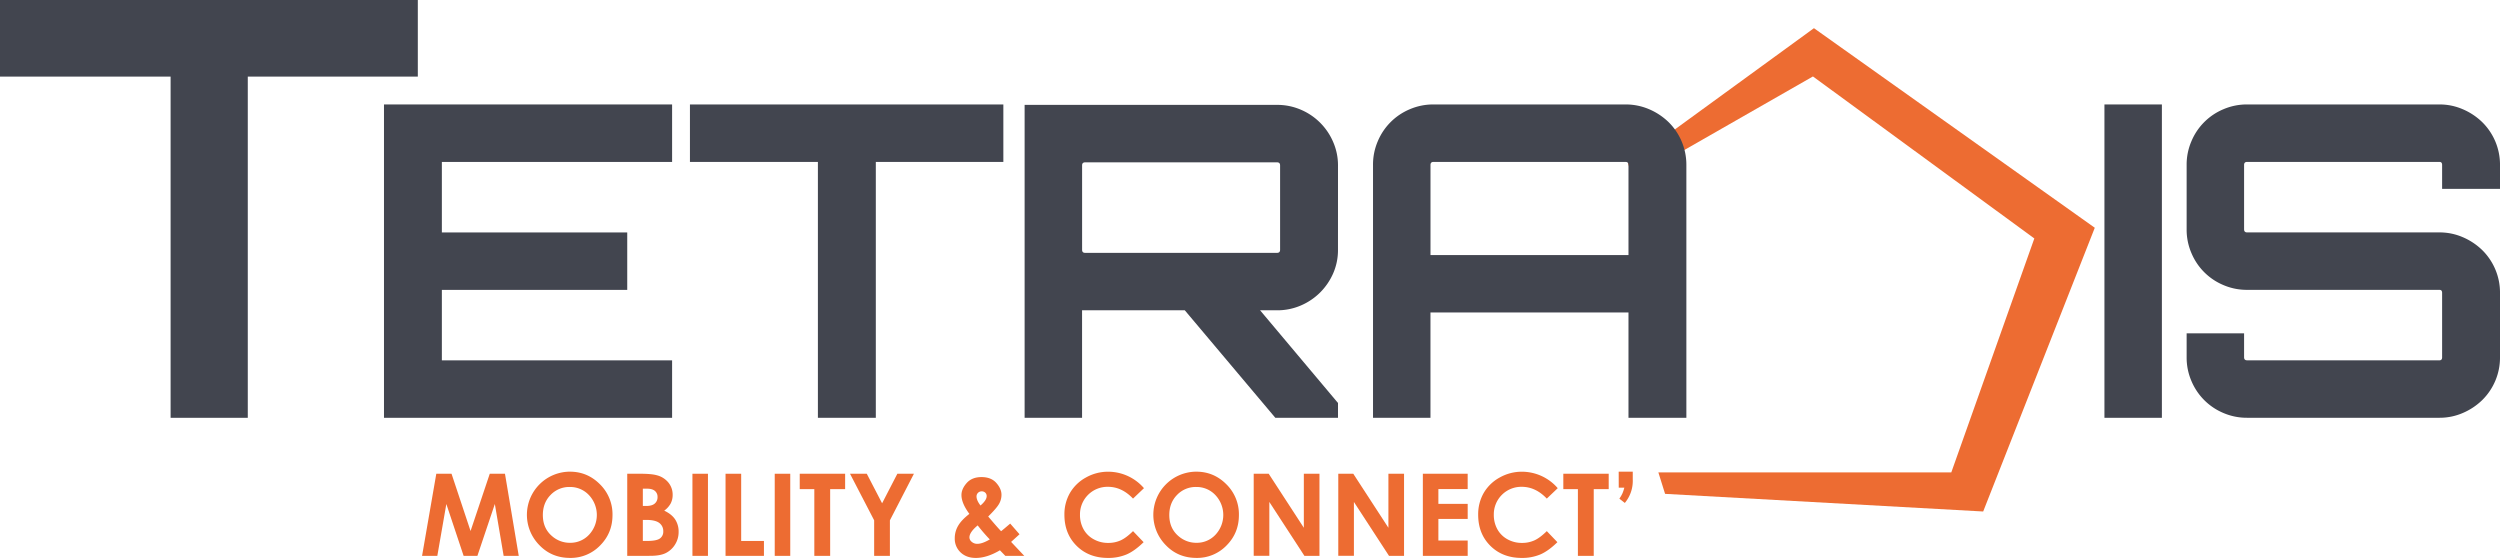 <svg id="Calque_1" data-name="Calque 1" xmlns="http://www.w3.org/2000/svg" viewBox="0 0 2683.71 598.93"><defs><style>.cls-1{fill:#ed6c32;}.cls-2{fill:#42454f;}</style></defs><path class="cls-1" d="M536.28,678.72h16.35l20.43,61.48,20.62-61.48H610l14.79,88.15H608.58l-9.45-55.67L580.4,766.87H565.62L547.06,711.2l-9.68,55.67H521Z" transform="translate(-67.92 -170.16)"/><path class="cls-1" d="M679.79,676.5q18.72,0,32.18,13.54a45.1,45.1,0,0,1,13.46,33q0,19.31-13.28,32.66a43.77,43.77,0,0,1-32.24,13.37q-19.85,0-33-13.73a46.32,46.32,0,0,1,32.86-78.86Zm-.18,16.42A27.67,27.67,0,0,0,659,701.43q-8.34,8.51-8.34,21.63,0,14.63,10.5,23.14a28.81,28.81,0,0,0,18.71,6.65,27.35,27.35,0,0,0,20.34-8.63,31.1,31.1,0,0,0-.06-42.58A27.61,27.61,0,0,0,679.61,692.92Z" transform="translate(-67.92 -170.16)"/><path class="cls-1" d="M741.25,766.87V678.72h13.86q12.06,0,17.64,1.56a23.54,23.54,0,0,1,12.6,7.79A20.47,20.47,0,0,1,790,701.49a19.54,19.54,0,0,1-2.13,9.14,23.11,23.11,0,0,1-6.92,7.7q8,3.78,11.75,9.44a23.9,23.9,0,0,1,3.71,13.39,25,25,0,0,1-3.84,13.55,24.48,24.48,0,0,1-9.9,9.13q-6,3-16.73,3ZM758,694.72V713.3h3.67q6.13,0,9.11-2.58a8.79,8.79,0,0,0,3-7,8.17,8.17,0,0,0-2.83-6.56q-2.82-2.43-8.6-2.43Zm0,33.56v22.59h4.21q10.46,0,14.09-2.64a8.87,8.87,0,0,0,3.63-7.67,10.77,10.77,0,0,0-4.26-9q-4.28-3.29-14.18-3.29Z" transform="translate(-67.92 -170.16)"/><path class="cls-1" d="M811.24,678.72H827.9v88.15H811.24Z" transform="translate(-67.92 -170.16)"/><path class="cls-1" d="M846.78,678.72h16.78v72.15H888v16H846.78Z" transform="translate(-67.92 -170.16)"/><path class="cls-1" d="M899.58,678.72h16.66v88.15H899.58Z" transform="translate(-67.92 -170.16)"/><path class="cls-1" d="M926.42,678.72h48.73v16.54H959.08v71.61h-17V695.26H926.42Z" transform="translate(-67.92 -170.16)"/><path class="cls-1" d="M980.39,678.72h18l16.45,31.71,16.37-31.71H1049l-25.79,50v38.17h-16.9V728.7Z" transform="translate(-67.92 -170.16)"/><path class="cls-1" d="M1152.36,732.23l10,11.45-4.55,4.13-4.48,4.07,14.15,15h-20.34l-5.81-6q-13.9,8.21-25.83,8.21-10.14,0-16.4-5.94a20,20,0,0,1-6.26-15.22,26.32,26.32,0,0,1,3.55-13.24q3.55-6.24,12.15-12.88-8.51-11.44-8.51-20.26,0-6.52,5.64-12.88t15.88-6.36q10.37,0,15.91,6.3t5.54,12.7a19.68,19.68,0,0,1-2.55,9.65q-2.55,4.62-11.71,13.66,10.73,12.64,13.85,15.76Q1144.51,738.94,1152.36,732.23Zm-21.91,17a184,184,0,0,1-13-15.07q-8.87,7.36-8.87,12.88a6.29,6.29,0,0,0,2.43,4.74,8.86,8.86,0,0,0,6.13,2.16Q1122.43,753.93,1130.45,749.22Zm-10-36.4q6.65-5.7,6.65-10.07a4.93,4.93,0,0,0-1.5-3.72,5.46,5.46,0,0,0-3.95-1.43,5.46,5.46,0,0,0-5.46,5.39Q1116.21,707.3,1120.47,712.82Z" transform="translate(-67.92 -170.16)"/><path class="cls-1" d="M1295.93,694.21,1284.2,705.4q-12-12.66-27-12.66a29.53,29.53,0,0,0-29.93,29.93,31.43,31.43,0,0,0,3.83,15.66A27.45,27.45,0,0,0,1242,749.07a31.45,31.45,0,0,0,15.56,3.9,32.14,32.14,0,0,0,13.36-2.73q6-2.73,13.29-9.93l11.37,11.87q-9.77,9.54-18.45,13.22a50.39,50.39,0,0,1-19.84,3.69q-20.55,0-33.65-13t-13.09-33.41a45.69,45.69,0,0,1,6-23.43,44.43,44.43,0,0,1,17.08-16.48,48.21,48.21,0,0,1,23.94-6.23,50.8,50.8,0,0,1,38.41,17.71Z" transform="translate(-67.92 -170.16)"/><path class="cls-1" d="M1352.24,676.5q18.71,0,32.17,13.54a45.1,45.1,0,0,1,13.46,33q0,19.31-13.28,32.66a43.76,43.76,0,0,1-32.23,13.37q-19.86,0-33-13.73a46.32,46.32,0,0,1,32.87-78.86Zm-.18,16.42a27.69,27.69,0,0,0-20.58,8.51q-8.34,8.51-8.34,21.63,0,14.63,10.5,23.14a28.81,28.81,0,0,0,18.72,6.65,27.34,27.34,0,0,0,20.33-8.63,31.1,31.1,0,0,0-.06-42.58A27.6,27.6,0,0,0,1352.06,692.92Z" transform="translate(-67.92 -170.16)"/><path class="cls-1" d="M1413.75,678.72h16.1l37.72,58v-58h16.78v88.15H1468.2L1430.53,709v57.83h-16.78Z" transform="translate(-67.92 -170.16)"/><path class="cls-1" d="M1504.54,678.72h16.1l37.72,58v-58h16.78v88.15H1559L1521.32,709v57.83h-16.78Z" transform="translate(-67.92 -170.16)"/><path class="cls-1" d="M1595.33,678.72h48.12v16.42H1612v15.94h31.46V727.2H1612v23.19h31.46v16.48h-48.12Z" transform="translate(-67.92 -170.16)"/><path class="cls-1" d="M1740.12,694.21l-11.74,11.19q-12-12.66-26.94-12.66a29.53,29.53,0,0,0-29.94,29.93,31.54,31.54,0,0,0,3.83,15.66,27.45,27.45,0,0,0,10.84,10.74,31.46,31.46,0,0,0,15.57,3.9,32.06,32.06,0,0,0,13.35-2.73q6-2.73,13.29-9.93l11.38,11.87q-9.78,9.54-18.46,13.22a50.39,50.39,0,0,1-19.84,3.69q-20.55,0-33.65-13t-13.09-33.41a45.79,45.79,0,0,1,6-23.43,44.43,44.43,0,0,1,17.08-16.48,48.21,48.21,0,0,1,23.94-6.23,50.85,50.85,0,0,1,38.42,17.71Z" transform="translate(-67.92 -170.16)"/><path class="cls-1" d="M1746.11,678.72h48.72v16.54h-16.06v71.61h-17V695.26h-15.64Z" transform="translate(-67.92 -170.16)"/><path class="cls-1" d="M1805.56,676.5h15.1v8.26a37.13,37.13,0,0,1-8.51,25.3l-5.87-4.6a37.07,37.07,0,0,0,3.26-5.58,41.91,41.91,0,0,0,2.07-6.24h-6Z" transform="translate(-67.92 -170.16)"/><g id="path4391-7-4-8"><polygon class="cls-1" points="2248.72 244.5 1947.25 30.25 1747.6 175.57 1753.6 192.21 1946.16 82.07 2183.82 255.97 2094.69 507.09 1780.22 507.09 1787.44 530.15 2128.91 549.08 2248.72 244.5"/></g><path class="cls-2" d="M789.41,344H542.25v75.69h199v61.66h-199V557H789.41v61.67H480.12V282.29H789.41Z" transform="translate(-67.92 -170.16)"/><path class="cls-2" d="M1145,282.29V344h-136.9V618.67H945.92V344H808.56V282.29Z" transform="translate(-67.92 -170.16)"/><path class="cls-2" d="M1504.22,438.34a62,62,0,0,1-5.14,25.22,67,67,0,0,1-14,20.56,66.22,66.22,0,0,1-20.79,14,63.52,63.52,0,0,1-25.46,5.14h-18.22l83.63,99.51v15.88h-67.28l-97.18-115.39H1229.5V618.67h-61.67V282.75h271a63.69,63.69,0,0,1,25.46,5.14,65.67,65.67,0,0,1,34.81,34.81,62.57,62.57,0,0,1,5.14,25Zm-65.41,3.26c2.17,0,3.27-1.08,3.27-3.26V347.7c0-2.18-1.1-3.27-3.27-3.27h-206q-3.27,0-3.27,3.27v90.64c0,2.18,1.09,3.26,3.27,3.26Z" transform="translate(-67.92 -170.16)"/><path class="cls-2" d="M1812.8,282.29a63.6,63.6,0,0,1,25.47,5.14,68.37,68.37,0,0,1,20.79,13.78,64.16,64.16,0,0,1,19.15,46V618.67h-62.14V505.61H1603.5V618.67h-61.67V347.23a63.51,63.51,0,0,1,5.13-25.46,64,64,0,0,1,34.34-34.34,63.56,63.56,0,0,1,25.47-5.14Zm3.27,161.65V347.23q0-3.27-3.27-3.27h-206c-2.19,0-3.27,1.09-3.27,3.27v96.71Z" transform="translate(-67.92 -170.16)"/><path class="cls-2" d="M2327,282.29h61.67V618.67H2327Z" transform="translate(-67.92 -170.16)"/><path class="cls-2" d="M2751.63,372.93h-62.14v-25.7q0-3.27-2.8-3.27H2480.18q-3.27,0-3.27,3.27v69.14q0,3.28,3.27,3.28h206.51a62.55,62.55,0,0,1,25,5.13,68.46,68.46,0,0,1,20.79,13.79,64.07,64.07,0,0,1,19.16,46v69.14a64.07,64.07,0,0,1-19.16,46,68.1,68.1,0,0,1-20.79,13.79,62.38,62.38,0,0,1-25,5.13H2480.18a63.51,63.51,0,0,1-25.46-5.13,64,64,0,0,1-34.34-34.34,63.56,63.56,0,0,1-5.14-25.47V528h61.67v25.69c0,2.19,1.09,3.27,3.27,3.27h206.51c1.87,0,2.8-1.08,2.8-3.27V484.59c0-2.18-.93-3.28-2.8-3.28H2480.18a63.51,63.51,0,0,1-25.46-5.13,63.89,63.89,0,0,1-34.34-34.34,63.56,63.56,0,0,1-5.14-25.47V347.23a63.52,63.52,0,0,1,5.14-25.46,63.89,63.89,0,0,1,34.34-34.34,63.52,63.52,0,0,1,25.46-5.14h206.51a62.39,62.39,0,0,1,25,5.14,68.25,68.25,0,0,1,20.79,13.78,64.12,64.12,0,0,1,19.16,46Z" transform="translate(-67.92 -170.16)"/><path class="cls-2" d="M516.44,170.16v82.23H333.91V618.67H251.06V252.39H67.92V170.16Z" transform="translate(-67.92 -170.16)"/></svg>